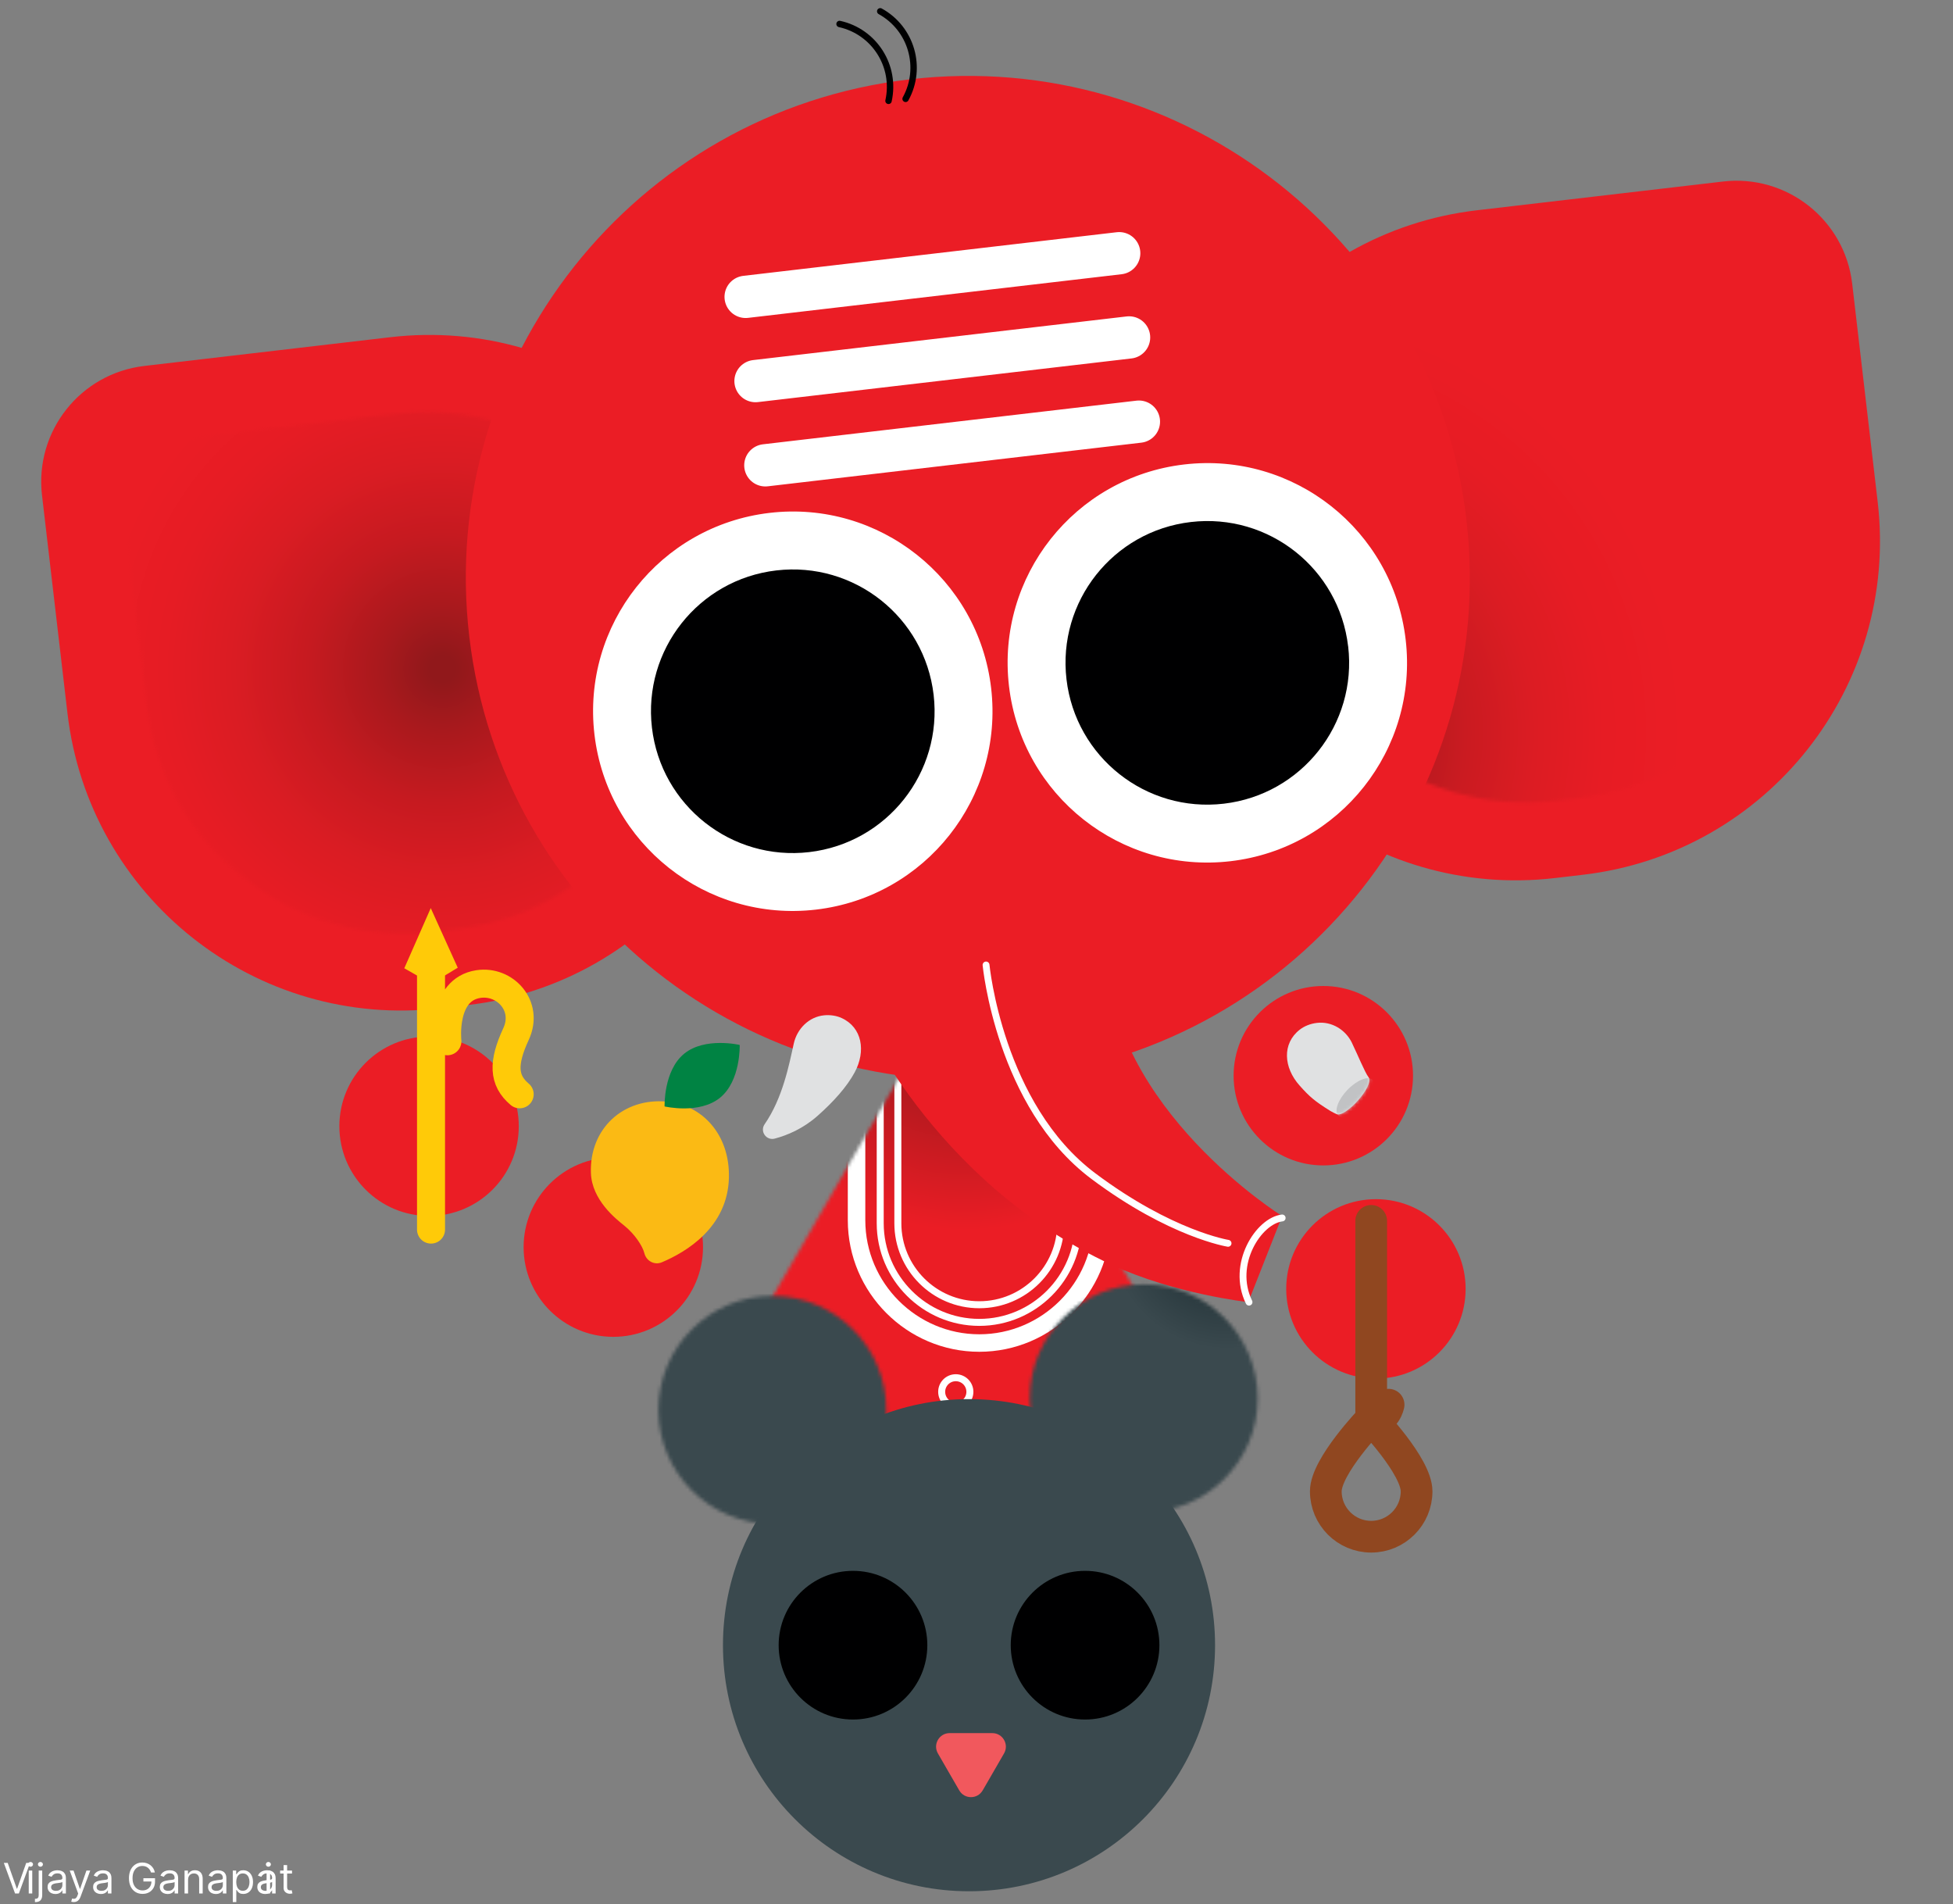 <svg width="558" height="544" viewBox="0 0 558 544" fill="none" xmlns="http://www.w3.org/2000/svg">
<rect x="0" y="0" width="558" height="544" fill="#808080" stroke="none"/>
<g clip-path="url(#clip0_417_210503)">
<mask id="mask0_417_210503" style="mask-type:luminance" maskUnits="userSpaceOnUse" x="-81" y="-68" width="720" height="720">
<path d="M639 -68H-81V652H639V-68Z" fill="white"/>
</mask>
<g mask="url(#mask0_417_210503)">
<mask id="mask1_417_210503" style="mask-type:luminance" maskUnits="userSpaceOnUse" x="193" y="279" width="160" height="139">
<path d="M193.711 417.24H352.451L273.081 279.77L193.711 417.24Z" fill="white"/>
</mask>
<g mask="url(#mask1_417_210503)">
<path d="M193.766 274.563L189.139 417.048L352.173 422.343L356.8 279.858L193.766 274.563Z" fill="url(#paint0_radial_417_210503)"/>
<path d="M279.801 383.68C260.511 383.68 244.73 367.9 244.73 348.61V282.95C244.73 263.66 260.511 247.88 279.801 247.88C299.091 247.88 314.871 263.66 314.871 282.95V348.61C314.871 367.9 299.091 383.68 279.801 383.68Z" stroke="white" stroke-width="5" stroke-linecap="round" stroke-linejoin="round"/>
<path d="M279.8 377.78C264.23 377.78 251.49 365.04 251.49 349.47V296.47C251.49 280.9 264.23 268.16 279.8 268.16C295.37 268.16 308.11 280.9 308.11 296.47V349.47C308.11 365.04 295.37 377.78 279.8 377.78ZM279.8 372.74C266.97 372.74 256.53 362.3 256.53 349.47V296.47C256.53 283.64 266.97 273.2 279.8 273.2C292.63 273.2 303.07 283.64 303.07 296.47V349.47C303.07 362.3 292.63 372.74 279.8 372.74Z" stroke="white" stroke-width="2" stroke-linecap="round" stroke-linejoin="round"/>
</g>
<mask id="mask2_417_210503" style="mask-type:luminance" maskUnits="userSpaceOnUse" x="-9" y="-68" width="576" height="720">
<path d="M567 -68H-9V652H567V-68Z" fill="white"/>
</mask>
<g mask="url(#mask2_417_210503)">
<path d="M444.291 250.84L452.24 249.91C504.92 243.76 542.64 196.06 536.48 143.38L529.2 81.06C527.07 62.8 510.531 49.72 492.271 51.86L422 60.07C369.32 66.22 331.6 113.92 337.76 166.6C343.91 219.28 391.611 257 444.291 250.84Z" fill="#EB1D25"/>
</g>
<mask id="mask3_417_210503" style="mask-type:luminance" maskUnits="userSpaceOnUse" x="362" y="74" width="155" height="156">
<path d="M481.851 75.1L427.591 81.44C386.911 86.19 357.781 123.02 362.541 163.7C367.291 204.38 404.121 233.5 444.801 228.75L450.941 228.03C491.621 223.28 520.741 186.45 515.991 145.77L510.371 97.65C508.841 84.56 497.731 74.92 484.871 74.92C483.871 74.92 482.871 74.98 481.851 75.1Z" fill="white"/>
</mask>
<g mask="url(#mask3_417_210503)">
<path d="M463.214 -2.944L281.996 130.905L415.299 311.383L596.517 177.533L463.214 -2.944Z" fill="url(#paint1_radial_417_210503)"/>
</g>
<mask id="mask4_417_210503" style="mask-type:luminance" maskUnits="userSpaceOnUse" x="-9" y="-68" width="576" height="720">
<path d="M567 -68H-9V652H567V-68Z" fill="white"/>
</mask>
<g mask="url(#mask4_417_210503)">
<path d="M133.761 287.11L125.811 288.04C73.131 294.19 25.441 256.48 19.281 203.8L12.001 141.48C9.871 123.22 22.941 106.69 41.201 104.55L111.471 96.34C164.151 90.19 211.841 127.9 218.001 180.58C224.151 233.26 186.441 280.95 133.761 287.11Z" fill="#EB1D25"/>
</g>
<mask id="mask5_417_210503" style="mask-type:luminance" maskUnits="userSpaceOnUse" x="36" y="117" width="160" height="150">
<path d="M121.81 117.67C118.94 117.67 116.03 117.84 113.11 118.18L58.85 124.52C44.75 126.17 34.65 138.93 36.3 153.03L41.919 201.15C46.669 241.83 83.499 270.95 124.179 266.2L130.32 265.48C171 260.73 200.12 223.9 195.37 183.22C190.96 145.46 158.92 117.66 121.81 117.66" fill="white"/>
</mask>
<g mask="url(#mask5_417_210503)">
<path d="M48.56 72.069L-7.562 258.306L186.479 316.78L242.601 130.542L48.56 72.069Z" fill="url(#paint2_radial_417_210503)"/>
</g>
<mask id="mask6_417_210503" style="mask-type:luminance" maskUnits="userSpaceOnUse" x="-9" y="-68" width="576" height="720">
<path d="M567 -68H-9V652H567V-68Z" fill="white"/>
</mask>
<g mask="url(#mask6_417_210503)">
<path d="M418.972 148.48C428.162 227.15 371.832 298.38 293.162 307.58C214.482 316.77 143.262 260.44 134.072 181.77C124.882 103.09 181.212 31.86 259.882 22.67C338.562 13.48 409.782 69.81 418.982 148.48" fill="#EB1D25"/>
<path d="M283.181 196.57C286.841 227.87 264.431 256.2 233.131 259.86C201.831 263.52 173.501 241.11 169.841 209.81C166.181 178.51 188.591 150.18 219.891 146.52C251.191 142.86 279.521 165.27 283.181 196.57Z" fill="white"/>
<path d="M266.75 198.49C269.35 220.71 253.44 240.83 231.21 243.43C208.99 246.03 188.87 230.12 186.27 207.89C183.67 185.67 199.581 165.55 221.811 162.96C244.031 160.36 264.15 176.27 266.75 198.5" fill="#000001"/>
<path d="M401.62 182.74C405.28 214.04 382.87 242.37 351.57 246.03C320.27 249.68 291.94 227.28 288.28 195.98C284.63 164.68 307.03 136.35 338.33 132.69C369.63 129.03 397.96 151.44 401.62 182.74Z" fill="white"/>
<path d="M385.192 184.66C387.792 206.88 371.882 227 349.652 229.6C327.432 232.2 307.312 216.29 304.712 194.06C302.112 171.84 318.022 151.72 340.252 149.13C362.472 146.53 382.592 162.44 385.182 184.67" fill="#000001"/>
<path d="M218.671 132.93L325.401 120.46M215.861 108.87L322.591 96.4M213.041 84.81L319.771 72.34" stroke="white" stroke-width="12.08" stroke-linecap="round" stroke-linejoin="round"/>
<path d="M251.491 3.23C260.411 8.14 263.651 19.32 258.741 28.24M239.871 6.85C249.811 9.05 256.071 18.87 253.861 28.81" stroke="#000001" stroke-width="1.83" stroke-linecap="round" stroke-linejoin="round"/>
<path d="M148.221 321.75C148.221 335.91 136.741 347.38 122.591 347.38C108.441 347.38 96.961 335.9 96.961 321.75C96.961 307.6 108.431 296.12 122.591 296.12C136.751 296.12 148.221 307.6 148.221 321.75Z" fill="#EB1D25"/>
<path d="M200.862 356.28C200.862 370.44 189.381 381.91 175.231 381.91C161.081 381.91 149.602 370.43 149.602 356.28C149.602 342.13 161.081 330.65 175.231 330.65C189.381 330.65 200.862 342.13 200.862 356.28Z" fill="#EB1D25"/>
<path d="M418.75 368.21C418.75 382.37 407.27 393.84 393.12 393.84C378.97 393.84 367.49 382.36 367.49 368.21C367.49 354.06 378.97 342.58 393.12 342.58C407.27 342.58 418.75 354.06 418.75 368.21Z" fill="#EB1D25"/>
<path d="M403.721 307.31C403.721 321.47 392.241 332.94 378.091 332.94C363.941 332.94 352.461 321.46 352.461 307.31C352.461 293.16 363.941 281.68 378.091 281.68C392.241 281.68 403.721 293.16 403.721 307.31Z" fill="#EB1D25"/>
<path d="M396.741 401.3C396.741 401.3 395.881 405.84 391.771 405.41V348.78M404.741 426.04C404.741 433.2 398.931 439.01 391.771 439.01C384.611 439.01 378.801 433.21 378.801 426.04C378.801 418.87 391.771 405.4 391.771 405.4C391.771 405.4 404.741 418.88 404.741 426.04Z" stroke="#904720" stroke-width="9.06" stroke-linecap="round" stroke-linejoin="round"/>
<path d="M127.831 297.47C127.831 297.47 126.2 282.73 136.68 281.13C144.29 279.97 151.16 287.37 147.44 295.39C143.62 303.64 143.73 308.61 148.48 312.62M123.15 277.56V351.27" stroke="#FFCA08" stroke-width="8" stroke-linecap="round" stroke-linejoin="round"/>
<path d="M123.222 281.01L115.512 276.62L123.072 259.43L130.782 276.46L123.222 281.01Z" fill="#FFCA08"/>
</g>
<path d="M2.204 532.203L4.795 539.549H4.897L7.488 532.203H8.596L5.391 540.93H4.3L1.096 532.203H2.204Z" fill="white"/>
<path d="M8.21 540.93V534.385H9.215V540.93H8.21ZM8.721 533.294C8.525 533.294 8.356 533.227 8.214 533.094C8.075 532.96 8.005 532.799 8.005 532.612C8.005 532.424 8.075 532.264 8.214 532.13C8.356 531.997 8.525 531.93 8.721 531.93C8.917 531.93 9.085 531.997 9.224 532.13C9.366 532.264 9.437 532.424 9.437 532.612C9.437 532.799 9.366 532.96 9.224 533.094C9.085 533.227 8.917 533.294 8.721 533.294ZM11.057 534.385H12.063V541.407C12.063 541.811 11.993 542.16 11.854 542.456C11.718 542.751 11.51 542.98 11.232 543.142C10.956 543.304 10.608 543.385 10.188 543.385C10.154 543.385 10.12 543.385 10.086 543.385C10.052 543.385 10.017 543.385 9.983 543.385V542.447C10.017 542.447 10.049 542.447 10.077 542.447C10.105 542.447 10.137 542.447 10.171 542.447C10.478 542.447 10.702 542.356 10.844 542.174C10.986 541.996 11.057 541.74 11.057 541.407V534.385ZM11.552 533.294C11.355 533.294 11.186 533.227 11.044 533.094C10.905 532.96 10.836 532.799 10.836 532.612C10.836 532.424 10.905 532.264 11.044 532.13C11.186 531.997 11.355 531.93 11.552 531.93C11.748 531.93 11.915 531.997 12.054 532.13C12.196 532.264 12.267 532.424 12.267 532.612C12.267 532.799 12.196 532.96 12.054 533.094C11.915 533.227 11.748 533.294 11.552 533.294ZM15.831 541.084C15.416 541.084 15.04 541.005 14.702 540.849C14.364 540.69 14.095 540.461 13.896 540.163C13.697 539.862 13.598 539.498 13.598 539.072C13.598 538.697 13.672 538.393 13.82 538.16C13.967 537.924 14.165 537.74 14.412 537.606C14.659 537.473 14.932 537.373 15.23 537.308C15.531 537.24 15.834 537.186 16.138 537.146C16.535 537.095 16.858 537.057 17.105 537.031C17.355 537.003 17.537 536.956 17.651 536.89C17.767 536.825 17.825 536.711 17.825 536.549V536.515C17.825 536.095 17.71 535.768 17.48 535.535C17.253 535.302 16.908 535.186 16.445 535.186C15.964 535.186 15.588 535.291 15.315 535.501C15.043 535.711 14.851 535.936 14.74 536.174L13.786 535.834C13.956 535.436 14.183 535.126 14.467 534.905C14.754 534.68 15.067 534.524 15.405 534.436C15.746 534.345 16.081 534.299 16.41 534.299C16.621 534.299 16.862 534.325 17.135 534.376C17.41 534.424 17.676 534.525 17.932 534.679C18.19 534.832 18.405 535.064 18.575 535.373C18.746 535.683 18.831 536.098 18.831 536.618V540.93H17.825V540.044H17.774C17.706 540.186 17.592 540.338 17.433 540.5C17.274 540.662 17.062 540.799 16.798 540.913C16.534 541.027 16.212 541.084 15.831 541.084ZM15.984 540.18C16.382 540.18 16.717 540.102 16.99 539.946C17.266 539.79 17.473 539.588 17.612 539.341C17.754 539.094 17.825 538.834 17.825 538.561V537.64C17.783 537.692 17.689 537.738 17.544 537.781C17.402 537.821 17.237 537.856 17.05 537.888C16.865 537.916 16.685 537.942 16.509 537.964C16.335 537.984 16.195 538.001 16.087 538.015C15.825 538.049 15.581 538.105 15.354 538.182C15.129 538.255 14.947 538.368 14.808 538.518C14.672 538.666 14.604 538.868 14.604 539.123C14.604 539.473 14.733 539.737 14.992 539.916C15.253 540.092 15.584 540.18 15.984 540.18ZM21.08 543.385C20.909 543.385 20.758 543.371 20.624 543.342C20.49 543.317 20.398 543.291 20.347 543.265L20.603 542.379C20.847 542.442 21.063 542.464 21.25 542.447C21.438 542.43 21.604 542.346 21.749 542.196C21.897 542.048 22.032 541.808 22.154 541.476L22.341 540.964L19.921 534.385H21.012L22.819 539.601H22.887L24.694 534.385H25.784L23.006 541.885C22.881 542.223 22.726 542.503 22.541 542.724C22.357 542.949 22.142 543.115 21.898 543.223C21.657 543.331 21.384 543.385 21.08 543.385ZM28.839 541.084C28.424 541.084 28.048 541.005 27.709 540.849C27.371 540.69 27.103 540.461 26.904 540.163C26.705 539.862 26.606 539.498 26.606 539.072C26.606 538.697 26.68 538.393 26.827 538.16C26.975 537.924 27.173 537.74 27.42 537.606C27.667 537.473 27.94 537.373 28.238 537.308C28.539 537.24 28.842 537.186 29.146 537.146C29.543 537.095 29.866 537.057 30.113 537.031C30.363 537.003 30.545 536.956 30.658 536.89C30.775 536.825 30.833 536.711 30.833 536.549V536.515C30.833 536.095 30.718 535.768 30.488 535.535C30.261 535.302 29.916 535.186 29.452 535.186C28.972 535.186 28.596 535.291 28.323 535.501C28.05 535.711 27.859 535.936 27.748 536.174L26.793 535.834C26.964 535.436 27.191 535.126 27.475 534.905C27.762 534.68 28.075 534.524 28.413 534.436C28.754 534.345 29.089 534.299 29.418 534.299C29.629 534.299 29.87 534.325 30.143 534.376C30.418 534.424 30.684 534.525 30.94 534.679C31.198 534.832 31.413 535.064 31.583 535.373C31.754 535.683 31.839 536.098 31.839 536.618V540.93H30.833V540.044H30.782C30.714 540.186 30.6 540.338 30.441 540.5C30.282 540.662 30.07 540.799 29.806 540.913C29.542 541.027 29.22 541.084 28.839 541.084ZM28.992 540.18C29.39 540.18 29.725 540.102 29.998 539.946C30.273 539.79 30.481 539.588 30.62 539.341C30.762 539.094 30.833 538.834 30.833 538.561V537.64C30.791 537.692 30.697 537.738 30.552 537.781C30.41 537.821 30.245 537.856 30.058 537.888C29.873 537.916 29.692 537.942 29.516 537.964C29.343 537.984 29.202 538.001 29.095 538.015C28.833 538.049 28.589 538.105 28.361 538.182C28.137 538.255 27.955 538.368 27.816 538.518C27.68 538.666 27.611 538.868 27.611 539.123C27.611 539.473 27.741 539.737 27.999 539.916C28.261 540.092 28.592 540.18 28.992 540.18ZM43.152 534.93C43.058 534.643 42.934 534.386 42.781 534.159C42.63 533.929 42.45 533.733 42.24 533.571C42.032 533.409 41.797 533.285 41.532 533.2C41.268 533.115 40.978 533.072 40.663 533.072C40.146 533.072 39.676 533.206 39.252 533.473C38.829 533.74 38.492 534.133 38.242 534.653C37.992 535.173 37.867 535.811 37.867 536.567C37.867 537.322 37.994 537.96 38.247 538.48C38.5 539 38.842 539.393 39.274 539.66C39.706 539.927 40.191 540.061 40.731 540.061C41.231 540.061 41.672 539.954 42.052 539.741C42.436 539.525 42.734 539.221 42.947 538.829C43.163 538.434 43.271 537.97 43.271 537.436L43.595 537.504H40.97V536.567H44.294V537.504C44.294 538.223 44.14 538.848 43.834 539.379C43.529 539.91 43.109 540.322 42.572 540.615C42.038 540.905 41.424 541.049 40.731 541.049C39.959 541.049 39.279 540.868 38.694 540.504C38.112 540.14 37.657 539.623 37.331 538.953C37.007 538.282 36.845 537.487 36.845 536.567C36.845 535.876 36.937 535.255 37.122 534.704C37.309 534.15 37.574 533.679 37.914 533.29C38.255 532.9 38.659 532.602 39.125 532.395C39.591 532.187 40.103 532.084 40.663 532.084C41.123 532.084 41.552 532.153 41.95 532.292C42.35 532.429 42.707 532.623 43.02 532.876C43.335 533.126 43.598 533.426 43.808 533.775C44.018 534.122 44.163 534.507 44.242 534.93H43.152ZM47.894 541.084C47.479 541.084 47.102 541.005 46.764 540.849C46.426 540.69 46.158 540.461 45.959 540.163C45.76 539.862 45.66 539.498 45.66 539.072C45.66 538.697 45.734 538.393 45.882 538.16C46.03 537.924 46.227 537.74 46.474 537.606C46.722 537.473 46.994 537.373 47.293 537.308C47.594 537.24 47.896 537.186 48.2 537.146C48.598 537.095 48.92 537.057 49.168 537.031C49.418 537.003 49.599 536.956 49.713 536.89C49.83 536.825 49.888 536.711 49.888 536.549V536.515C49.888 536.095 49.773 535.768 49.543 535.535C49.315 535.302 48.97 535.186 48.507 535.186C48.027 535.186 47.651 535.291 47.378 535.501C47.105 535.711 46.913 535.936 46.803 536.174L45.848 535.834C46.019 535.436 46.246 535.126 46.53 534.905C46.817 534.68 47.129 534.524 47.467 534.436C47.808 534.345 48.144 534.299 48.473 534.299C48.683 534.299 48.925 534.325 49.197 534.376C49.473 534.424 49.739 534.525 49.994 534.679C50.253 534.832 50.467 535.064 50.638 535.373C50.808 535.683 50.894 536.098 50.894 536.618V540.93H49.888V540.044H49.837C49.769 540.186 49.655 540.338 49.496 540.5C49.337 540.662 49.125 540.799 48.861 540.913C48.597 541.027 48.274 541.084 47.894 541.084ZM48.047 540.18C48.445 540.18 48.78 540.102 49.053 539.946C49.328 539.79 49.535 539.588 49.675 539.341C49.817 539.094 49.888 538.834 49.888 538.561V537.64C49.845 537.692 49.751 537.738 49.606 537.781C49.465 537.821 49.3 537.856 49.112 537.888C48.928 537.916 48.747 537.942 48.571 537.964C48.398 537.984 48.257 538.001 48.149 538.015C47.888 538.049 47.644 538.105 47.416 538.182C47.192 538.255 47.01 538.368 46.871 538.518C46.734 538.666 46.666 538.868 46.666 539.123C46.666 539.473 46.795 539.737 47.054 539.916C47.315 540.092 47.646 540.18 48.047 540.18ZM53.735 536.993V540.93H52.729V534.385H53.701V535.407H53.786C53.939 535.075 54.172 534.808 54.485 534.606C54.797 534.402 55.201 534.299 55.695 534.299C56.138 534.299 56.526 534.39 56.858 534.572C57.191 534.751 57.449 535.024 57.634 535.39C57.819 535.754 57.911 536.214 57.911 536.771V540.93H56.905V536.839C56.905 536.325 56.772 535.924 56.505 535.638C56.238 535.348 55.871 535.203 55.405 535.203C55.084 535.203 54.797 535.273 54.544 535.412C54.294 535.551 54.097 535.754 53.952 536.021C53.807 536.288 53.735 536.612 53.735 536.993ZM61.675 541.084C61.26 541.084 60.883 541.005 60.545 540.849C60.207 540.69 59.939 540.461 59.74 540.163C59.541 539.862 59.442 539.498 59.442 539.072C59.442 538.697 59.516 538.393 59.663 538.16C59.811 537.924 60.008 537.74 60.256 537.606C60.503 537.473 60.776 537.373 61.074 537.308C61.375 537.24 61.678 537.186 61.981 537.146C62.379 537.095 62.702 537.057 62.949 537.031C63.199 537.003 63.381 536.956 63.494 536.89C63.611 536.825 63.669 536.711 63.669 536.549V536.515C63.669 536.095 63.554 535.768 63.324 535.535C63.097 535.302 62.751 535.186 62.288 535.186C61.808 535.186 61.432 535.291 61.159 535.501C60.886 535.711 60.695 535.936 60.584 536.174L59.629 535.834C59.8 535.436 60.027 535.126 60.311 534.905C60.598 534.68 60.91 534.524 61.249 534.436C61.59 534.345 61.925 534.299 62.254 534.299C62.465 534.299 62.706 534.325 62.979 534.376C63.254 534.424 63.52 534.525 63.776 534.679C64.034 534.832 64.249 535.064 64.419 535.373C64.59 535.683 64.675 536.098 64.675 536.618V540.93H63.669V540.044H63.618C63.55 540.186 63.436 540.338 63.277 540.5C63.118 540.662 62.906 540.799 62.642 540.913C62.378 541.027 62.055 541.084 61.675 541.084ZM61.828 540.18C62.226 540.18 62.561 540.102 62.834 539.946C63.109 539.79 63.317 539.588 63.456 539.341C63.598 539.094 63.669 538.834 63.669 538.561V537.64C63.626 537.692 63.533 537.738 63.388 537.781C63.246 537.821 63.081 537.856 62.894 537.888C62.709 537.916 62.528 537.942 62.352 537.964C62.179 537.984 62.038 538.001 61.93 538.015C61.669 538.049 61.425 538.105 61.197 538.182C60.973 538.255 60.791 538.368 60.652 538.518C60.516 538.666 60.447 538.868 60.447 539.123C60.447 539.473 60.577 539.737 60.835 539.916C61.097 540.092 61.428 540.18 61.828 540.18ZM66.51 543.385V534.385H67.482V535.424H67.601C67.675 535.311 67.777 535.166 67.908 534.99C68.041 534.811 68.232 534.652 68.479 534.513C68.729 534.371 69.067 534.299 69.493 534.299C70.044 534.299 70.53 534.437 70.951 534.713C71.371 534.988 71.699 535.379 71.935 535.885C72.171 536.39 72.289 536.987 72.289 537.674C72.289 538.368 72.171 538.969 71.935 539.477C71.699 539.983 71.373 540.375 70.955 540.653C70.537 540.929 70.056 541.067 69.51 541.067C69.09 541.067 68.753 540.997 68.5 540.858C68.248 540.716 68.053 540.555 67.916 540.376C67.78 540.194 67.675 540.044 67.601 539.924H67.516V543.385H66.51ZM67.499 537.657C67.499 538.152 67.571 538.588 67.716 538.966C67.861 539.341 68.073 539.635 68.351 539.848C68.63 540.058 68.971 540.163 69.374 540.163C69.794 540.163 70.145 540.052 70.427 539.831C70.711 539.606 70.924 539.305 71.066 538.927C71.211 538.547 71.283 538.123 71.283 537.657C71.283 537.197 71.212 536.782 71.07 536.413C70.931 536.041 70.719 535.747 70.435 535.531C70.154 535.312 69.8 535.203 69.374 535.203C68.965 535.203 68.621 535.307 68.343 535.514C68.064 535.719 67.854 536.005 67.712 536.375C67.57 536.741 67.499 537.169 67.499 537.657ZM75.749 541.084C75.334 541.084 74.958 541.005 74.62 540.849C74.282 540.69 74.013 540.461 73.814 540.163C73.615 539.862 73.516 539.498 73.516 539.072C73.516 538.697 73.59 538.393 73.738 538.16C73.885 537.924 74.083 537.74 74.33 537.606C74.577 537.473 74.85 537.373 75.148 537.308C75.449 537.24 75.752 537.186 76.056 537.146C76.454 537.095 76.776 537.057 77.023 537.031C77.273 537.003 77.455 536.956 77.569 536.89C77.685 536.825 77.743 536.711 77.743 536.549V536.515C77.743 536.095 77.628 535.768 77.398 535.535C77.171 535.302 76.826 535.186 76.363 535.186C75.882 535.186 75.506 535.291 75.233 535.501C74.961 535.711 74.769 535.936 74.658 536.174L73.704 535.834C73.874 535.436 74.101 535.126 74.385 534.905C74.672 534.68 74.985 534.524 75.323 534.436C75.664 534.345 75.999 534.299 76.329 534.299C76.539 534.299 76.78 534.325 77.053 534.376C77.329 534.424 77.594 534.525 77.85 534.679C78.108 534.832 78.323 535.064 78.493 535.373C78.664 535.683 78.749 536.098 78.749 536.618V540.93H77.743V540.044H77.692C77.624 540.186 77.51 540.338 77.351 540.5C77.192 540.662 76.981 540.799 76.716 540.913C76.452 541.027 76.13 541.084 75.749 541.084ZM75.902 540.18C76.3 540.18 76.635 540.102 76.908 539.946C77.184 539.79 77.391 539.588 77.53 539.341C77.672 539.094 77.743 538.834 77.743 538.561V537.64C77.701 537.692 77.607 537.738 77.462 537.781C77.32 537.821 77.155 537.856 76.968 537.888C76.783 537.916 76.603 537.942 76.427 537.964C76.253 537.984 76.113 538.001 76.005 538.015C75.743 538.049 75.499 538.105 75.272 538.182C75.047 538.255 74.865 538.368 74.726 538.518C74.59 538.666 74.522 538.868 74.522 539.123C74.522 539.473 74.651 539.737 74.909 539.916C75.171 540.092 75.502 540.18 75.902 540.18ZM83.431 534.385V535.237H80.039V534.385H83.431ZM81.028 532.817H82.033V539.055C82.033 539.339 82.075 539.552 82.157 539.694C82.242 539.834 82.35 539.927 82.481 539.976C82.614 540.021 82.755 540.044 82.903 540.044C83.013 540.044 83.104 540.038 83.175 540.027C83.246 540.013 83.303 540.001 83.346 539.993L83.55 540.896C83.482 540.922 83.387 540.947 83.265 540.973C83.143 541.001 82.988 541.015 82.8 541.015C82.516 541.015 82.238 540.954 81.965 540.832C81.695 540.71 81.471 540.524 81.292 540.274C81.116 540.024 81.028 539.709 81.028 539.328V532.817Z" fill="white"/>
<path d="M76.171 540.93V534.385H77.176V540.93H76.171ZM76.682 533.294C76.486 533.294 76.317 533.227 76.175 533.093C76.035 532.96 75.966 532.799 75.966 532.612C75.966 532.424 76.035 532.264 76.175 532.13C76.317 531.997 76.486 531.93 76.682 531.93C76.878 531.93 77.046 531.997 77.185 532.13C77.327 532.264 77.398 532.424 77.398 532.612C77.398 532.799 77.327 532.96 77.185 533.093C77.046 533.227 76.878 533.294 76.682 533.294Z" fill="white"/>
<mask id="mask7_417_210503" style="mask-type:luminance" maskUnits="userSpaceOnUse" x="-9" y="-68" width="576" height="720">
<path d="M567 -68H-9V652H567V-68Z" fill="white"/>
</mask>
<g mask="url(#mask7_417_210503)">
<path d="M226.781 298.17C225.481 304.08 223.621 313.73 218.471 321.16C217.041 323.22 218.931 325.91 221.351 325.28C224.971 324.32 229.431 322.45 233.561 318.8C238.221 314.68 241.971 310.46 244.191 306.36C247.471 300.28 246.331 293.53 240.481 290.84C239.051 290.18 237.271 289.88 235.441 290.06C231.101 290.49 227.721 293.91 226.781 298.17Z" fill="#E0E1E2"/>
<path d="M386.271 297.94C387.901 301.3 390.021 306.47 390.981 307.69C392.851 310.07 384.391 319.39 381.891 318.29C381.481 318.11 380.601 317.69 380.091 317.37C375.581 314.55 374.191 313.35 371.311 310.12C366.711 304.96 366.271 298.13 371.351 294.16C372.631 293.16 374.371 292.44 376.281 292.22C380.461 291.73 384.451 294.15 386.281 297.94" fill="#E0E1E2"/>
</g>
<mask id="mask8_417_210503" style="mask-type:luminance" maskUnits="userSpaceOnUse" x="367" y="292" width="25" height="27">
<path d="M376.269 292.22C374.369 292.44 372.619 293.16 371.339 294.16C366.269 298.13 366.709 304.96 371.299 310.12C374.179 313.35 375.569 314.55 380.079 317.37C380.589 317.69 381.469 318.11 381.879 318.29C384.369 319.39 392.829 310.07 390.969 307.69C390.009 306.47 387.889 301.29 386.259 297.94C384.579 294.48 381.109 292.16 377.329 292.16C376.979 292.16 376.619 292.18 376.259 292.22" fill="white"/>
</mask>
<g mask="url(#mask8_417_210503)">
<path d="M382.38 318.68C383.66 319.92 386.91 318.64 389.63 315.82C392.36 313 393.53 309.71 392.25 308.48C390.97 307.24 387.73 308.52 385 311.34C382.28 314.16 381.11 317.45 382.38 318.68Z" fill="#C1C2C4"/>
</g>
<mask id="mask9_417_210503" style="mask-type:luminance" maskUnits="userSpaceOnUse" x="294" y="366" width="66" height="67">
<path d="M294.23 399.49C294.23 417.47 308.811 432.04 326.781 432.04C344.751 432.04 359.341 417.46 359.341 399.49C359.341 381.52 344.761 366.93 326.781 366.93C308.801 366.93 294.23 381.51 294.23 399.49Z" fill="white"/>
</mask>
<g mask="url(#mask9_417_210503)">
<path d="M312.794 337.688L264.934 413.659L340.905 461.519L388.765 385.548L312.794 337.688Z" fill="url(#paint3_radial_417_210503)"/>
</g>
<mask id="mask10_417_210503" style="mask-type:luminance" maskUnits="userSpaceOnUse" x="188" y="370" width="66" height="66">
<path d="M188.121 402.78C188.121 420.76 202.701 435.33 220.681 435.33C238.661 435.33 253.231 420.76 253.231 402.78C253.231 384.8 238.651 370.23 220.681 370.23C202.711 370.23 188.121 384.81 188.121 402.78Z" fill="white"/>
</mask>
<g mask="url(#mask10_417_210503)">
<path d="M229.464 338.927L156.775 394.041L211.889 466.729L284.577 411.616L229.464 338.927Z" fill="url(#paint4_radial_417_210503)"/>
</g>
<mask id="mask11_417_210503" style="mask-type:luminance" maskUnits="userSpaceOnUse" x="-9" y="-68" width="576" height="720">
<path d="M567 -68H-9V652H567V-68Z" fill="white"/>
</mask>
<g mask="url(#mask11_417_210503)">
<path d="M208.26 336.48C207.91 350.61 196.08 357.67 189.11 360.61C186.98 361.51 184.65 360.25 184.1 358C183.6 355.97 181.34 352.52 178.33 350.11C176.01 348.25 169.09 342.84 168.83 335.08C168.4 322.52 177.99 313.56 190.51 314.71C200.57 315.64 208.57 324.05 208.26 336.47" fill="#FBBA14"/>
<path d="M211.341 298.52C211.341 298.52 211.681 308.73 205.751 313.58C199.831 318.43 189.881 316.09 189.881 316.09C189.881 316.09 189.541 305.88 195.471 301.03C201.391 296.18 211.341 298.52 211.341 298.52Z" fill="#008343"/>
<path d="M245.16 288.41C245.16 288.41 265.731 337.27 317.561 361.31C335.591 369.67 356.65 372 356.65 372L366.331 347.41C366.331 347.41 317.231 316.87 316.021 272.04L245.15 288.41H245.16Z" fill="#EB1D25"/>
<path d="M356.861 372C351.561 361.15 359.641 348.73 366.331 347.95M281.73 275.68C281.73 275.68 285.571 315.88 312.361 335.97C334.511 352.58 350.871 355.19 350.871 355.19" stroke="white" stroke-width="1.96" stroke-linecap="round" stroke-linejoin="round"/>
<path d="M277.111 397.62C277.111 399.85 275.311 401.65 273.081 401.65C270.851 401.65 269.051 399.85 269.051 397.62C269.051 395.39 270.851 393.59 273.081 393.59C275.311 393.59 277.111 395.39 277.111 397.62Z" stroke="white" stroke-width="2" stroke-linecap="round" stroke-linejoin="round"/>
<path d="M347.16 470C347.16 508.82 315.691 540.3 276.861 540.3C238.031 540.3 206.561 508.83 206.561 470C206.561 431.17 238.031 399.7 276.861 399.7C315.691 399.7 347.16 431.17 347.16 470Z" fill="#3A494E"/>
<path d="M264.951 470C264.951 481.73 255.441 491.24 243.711 491.24C231.981 491.24 222.471 481.73 222.471 470C222.471 458.27 231.981 448.76 243.711 448.76C255.441 448.76 264.951 458.27 264.951 470Z" fill="#000001"/>
<path d="M331.261 470C331.261 481.73 321.751 491.24 310.021 491.24C298.291 491.24 288.781 481.73 288.781 470C288.781 458.27 298.291 448.76 310.021 448.76C321.751 448.76 331.261 458.27 331.261 470Z" fill="#000001"/>
<path d="M280.77 511.48L286.871 500.92C288.361 498.34 286.5 495.12 283.52 495.12H271.321C268.351 495.12 266.49 498.34 267.97 500.92L274.071 511.48C275.561 514.06 279.28 514.06 280.76 511.48" fill="#F1585D"/>
</g>
</g>
</g>
<defs>
<radialGradient id="paint0_radial_417_210503" cx="0" cy="0" r="1" gradientUnits="userSpaceOnUse" gradientTransform="translate(275.782 281.742) rotate(91.86) scale(108.87 108.87)">
<stop stop-color="#91181B"/>
<stop offset="0.11" stop-color="#91181B"/>
<stop offset="0.16" stop-color="#9A181C"/>
<stop offset="0.64" stop-color="#EB1D25"/>
<stop offset="1" stop-color="#EB1D25"/>
</radialGradient>
<radialGradient id="paint1_radial_417_210503" cx="0" cy="0" r="1" gradientUnits="userSpaceOnUse" gradientTransform="translate(361.124 209.008) rotate(-36.45) scale(180.09 180.09)">
<stop stop-color="#91181B"/>
<stop offset="0.12" stop-color="#91181B"/>
<stop offset="0.22" stop-color="#B1191E"/>
<stop offset="0.32" stop-color="#CA1B21"/>
<stop offset="0.43" stop-color="#DC1C23"/>
<stop offset="0.54" stop-color="#E71C24"/>
<stop offset="0.67" stop-color="#EB1D25"/>
<stop offset="1" stop-color="#EB1D25"/>
</radialGradient>
<radialGradient id="paint2_radial_417_210503" cx="0" cy="0" r="1" gradientUnits="userSpaceOnUse" gradientTransform="translate(126.427 191.067) rotate(-163.23) scale(124 124)">
<stop stop-color="#91181B"/>
<stop offset="0.03" stop-color="#91181B"/>
<stop offset="0.15" stop-color="#AA191D"/>
<stop offset="0.31" stop-color="#C61A20"/>
<stop offset="0.48" stop-color="#DA1C23"/>
<stop offset="0.64" stop-color="#E61C24"/>
<stop offset="0.8" stop-color="#EB1D25"/>
<stop offset="1" stop-color="#EB1D25"/>
</radialGradient>
<radialGradient id="paint3_radial_417_210503" cx="0" cy="0" r="1" gradientUnits="userSpaceOnUse" gradientTransform="translate(350.492 351.848) rotate(122.21) scale(43.07)">
<stop stop-color="#223237"/>
<stop offset="0.27" stop-color="#223237"/>
<stop offset="0.78" stop-color="#3A494E"/>
<stop offset="1" stop-color="#3A494E"/>
</radialGradient>
<radialGradient id="paint4_radial_417_210503" cx="0" cy="0" r="1" gradientUnits="userSpaceOnUse" gradientTransform="translate(275.475 465.127) rotate(-127.17) scale(47.81)">
<stop stop-color="#223237"/>
<stop offset="0.27" stop-color="#223237"/>
<stop offset="0.78" stop-color="#3A494E"/>
<stop offset="1" stop-color="#3A494E"/>
</radialGradient>
<clipPath id="clip0_417_210503">
<rect width="558" height="544" fill="white"/>
</clipPath>
</defs>
</svg>
